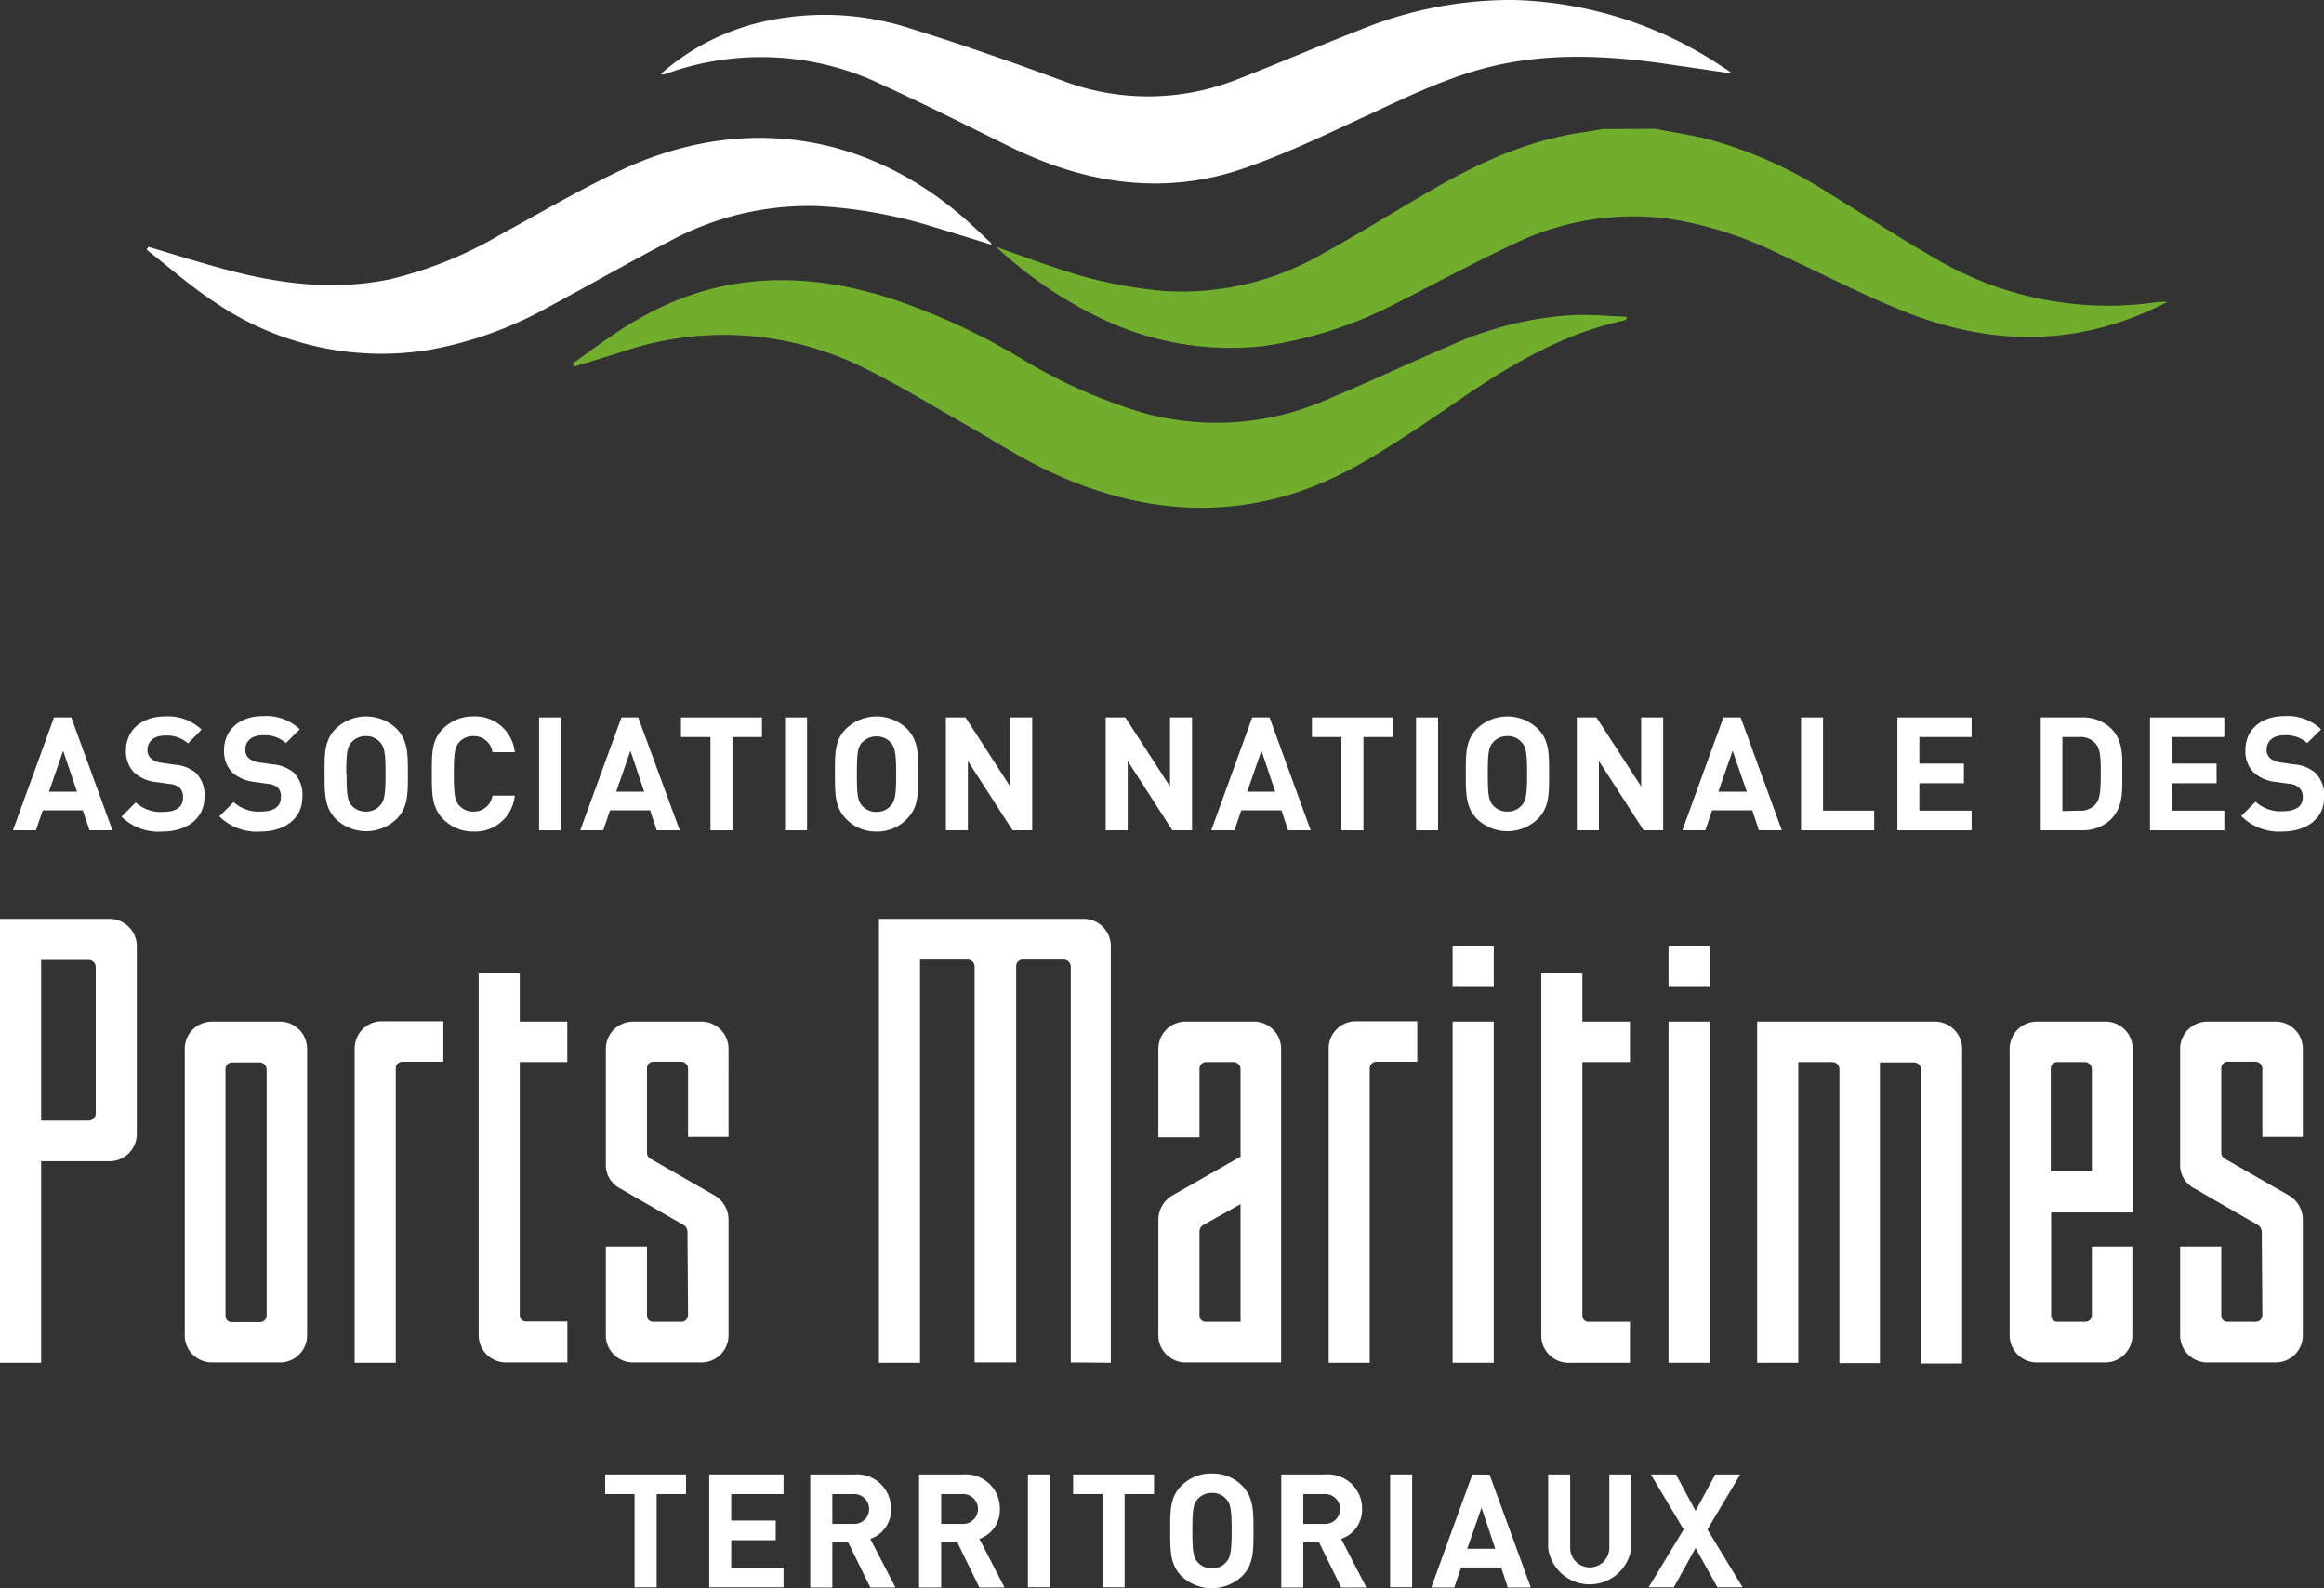 <svg xmlns="http://www.w3.org/2000/svg" viewBox="0 0 276.73 189.09"><rect x="0" y="0" width="276.73" height="189.09" fill="#333333" stroke="none"/><defs><style>.cls-1,.cls-3{fill:#fff;}.cls-2{fill:#71ae2e;}.cls-2,.cls-3{fill-rule:evenodd;}</style></defs><g id="Calque_2" data-name="Calque 2"><g id="Calque_1-2" data-name="Calque 1"><path class="cls-1" d="M5.09,96.47H9.86l.8,2.38h2.73L8.49,85.42H6.43L1.54,98.85H4.28Zm2.43-7.09,1.65,4.88H5.83Z"/><path class="cls-1" d="M24.35,94.89a3.75,3.75,0,0,0-1-2.85,4.41,4.41,0,0,0-2.56-1l-1.59-.23a2.23,2.23,0,0,1-1.24-.53,1.3,1.3,0,0,1-.4-1c0-.92.68-1.7,2.08-1.7a3.75,3.75,0,0,1,2.75.93L24,86.87a5.77,5.77,0,0,0-4.34-1.57C16.77,85.3,15,87,15,89.38A3.52,3.52,0,0,0,16,92a4.57,4.57,0,0,0,2.6,1.11l1.62.23a2,2,0,0,1,1.19.47A1.5,1.5,0,0,1,21.79,95c0,1.08-.83,1.66-2.38,1.66a4.4,4.4,0,0,1-3.25-1.13l-1.69,1.7A6.29,6.29,0,0,0,19.37,99C22.18,99,24.35,97.49,24.35,94.89Z"/><path class="cls-1" d="M31.06,96.62a4.39,4.39,0,0,1-3.24-1.13l-1.7,1.7A6.31,6.31,0,0,0,31,99c2.81,0,5-1.47,5-4.07A3.75,3.75,0,0,0,35,92a4.45,4.45,0,0,0-2.57-1l-1.58-.23a2.26,2.26,0,0,1-1.25-.53,1.29,1.29,0,0,1-.39-1c0-.92.68-1.7,2.07-1.7a3.76,3.76,0,0,1,2.76.93l1.66-1.64a5.77,5.77,0,0,0-4.34-1.57c-2.91,0-4.68,1.68-4.68,4.08a3.55,3.55,0,0,0,1,2.64,4.63,4.63,0,0,0,2.61,1.11l1.62.23a2,2,0,0,1,1.19.47A1.5,1.5,0,0,1,33.44,95C33.44,96,32.61,96.62,31.06,96.62Z"/><path class="cls-1" d="M47.23,97.49c1.36-1.36,1.34-3,1.34-5.36s0-4-1.34-5.36a5.22,5.22,0,0,0-7.26,0c-1.36,1.36-1.32,3-1.32,5.36s0,4,1.32,5.36a5.22,5.22,0,0,0,7.26,0Zm-6-5.36c0-2.58.13-3.21.64-3.77a2.21,2.21,0,0,1,1.7-.72,2.16,2.16,0,0,1,1.68.72c.51.56.66,1.19.66,3.77s-.15,3.21-.66,3.77a2.16,2.16,0,0,1-1.68.72,2.21,2.21,0,0,1-1.7-.72C41.4,95.34,41.27,94.72,41.27,92.13Z"/><path class="cls-1" d="M61.3,94.72H58.64a2.22,2.22,0,0,1-2.26,1.9,2.15,2.15,0,0,1-1.68-.7c-.51-.56-.66-1.2-.66-3.79s.15-3.22.66-3.79a2.18,2.18,0,0,1,1.68-.7,2.22,2.22,0,0,1,2.26,1.91H61.3a4.74,4.74,0,0,0-4.94-4.25,5,5,0,0,0-3.62,1.47c-1.36,1.36-1.32,3-1.32,5.36s0,4,1.32,5.36A5,5,0,0,0,56.36,99,4.74,4.74,0,0,0,61.3,94.72Z"/><rect class="cls-1" x="64.19" y="85.42" width="2.62" height="13.43"/><path class="cls-1" d="M77.41,96.47l.79,2.38h2.74L76,85.42H74L69.09,98.85h2.74l.81-2.38Zm-2.34-7.09,1.64,4.88H73.37Z"/><polygon class="cls-1" points="84.6 98.85 87.22 98.85 87.22 87.75 90.73 87.75 90.73 85.42 81.09 85.42 81.09 87.75 84.6 87.75 84.6 98.85"/><rect class="cls-1" x="93.48" y="85.42" width="2.62" height="13.43"/><path class="cls-1" d="M104.37,99A4.87,4.87,0,0,0,108,97.49c1.36-1.36,1.34-3,1.34-5.36s0-4-1.34-5.36a5.22,5.22,0,0,0-7.26,0c-1.36,1.36-1.32,3-1.32,5.36s0,4,1.32,5.36A4.9,4.9,0,0,0,104.37,99Zm-1.7-10.6a2.21,2.21,0,0,1,1.7-.72,2.18,2.18,0,0,1,1.68.72c.51.56.66,1.19.66,3.77s-.15,3.21-.66,3.77a2.18,2.18,0,0,1-1.68.72,2.21,2.21,0,0,1-1.7-.72c-.51-.56-.64-1.18-.64-3.77S102.16,88.92,102.67,88.36Z"/><polygon class="cls-1" points="115.25 90.6 120.57 98.85 122.91 98.85 122.91 85.42 120.29 85.42 120.29 93.64 114.97 85.42 112.63 85.42 112.63 98.85 115.25 98.85 115.25 90.6"/><polygon class="cls-1" points="134.28 90.6 139.6 98.85 141.94 98.85 141.94 85.42 139.32 85.42 139.32 93.64 134 85.42 131.66 85.42 131.66 98.85 134.28 98.85 134.28 90.6"/><path class="cls-1" d="M156.07,98.85l-4.9-13.43h-2.06l-4.88,13.43H147l.81-2.38h4.78l.79,2.38Zm-7.56-4.59,1.7-4.88,1.64,4.88Z"/><polygon class="cls-1" points="159.73 98.85 162.35 98.85 162.35 87.75 165.86 87.75 165.86 85.42 156.22 85.42 156.22 87.75 159.73 87.75 159.73 98.85"/><rect class="cls-1" x="168.62" y="85.42" width="2.62" height="13.43"/><path class="cls-1" d="M183.12,86.77a5.22,5.22,0,0,0-7.26,0c-1.36,1.36-1.32,3-1.32,5.36s0,4,1.32,5.36a5.22,5.22,0,0,0,7.26,0c1.36-1.36,1.34-3,1.34-5.36S184.48,88.13,183.12,86.77Zm-1.94,9.13a2.16,2.16,0,0,1-1.68.72,2.21,2.21,0,0,1-1.7-.72c-.51-.56-.64-1.18-.64-3.77s.13-3.21.64-3.77a2.21,2.21,0,0,1,1.7-.72,2.16,2.16,0,0,1,1.68.72c.51.56.66,1.19.66,3.77S181.69,95.34,181.18,95.9Z"/><polygon class="cls-1" points="198.04 85.42 195.42 85.42 195.42 93.64 190.1 85.42 187.76 85.42 187.76 98.85 190.39 98.85 190.39 90.6 195.71 98.85 198.04 98.85 198.04 85.42"/><path class="cls-1" d="M212.17,98.85l-4.9-13.43h-2.06l-4.88,13.43h2.73l.81-2.38h4.78l.79,2.38Zm-7.56-4.59,1.7-4.88L208,94.26Z"/><polygon class="cls-1" points="223.17 96.51 217.08 96.51 217.08 85.42 214.46 85.42 214.46 98.85 223.17 98.85 223.17 96.51"/><polygon class="cls-1" points="225.93 98.85 234.77 98.85 234.77 96.51 228.55 96.51 228.55 93.25 233.85 93.25 233.85 90.91 228.55 90.91 228.55 87.75 234.77 87.75 234.77 85.42 225.93 85.42 225.93 98.85"/><path class="cls-1" d="M251.35,97.56c1.51-1.5,1.36-3.47,1.36-5.49s.15-3.86-1.36-5.37a4.86,4.86,0,0,0-3.54-1.28H243V98.85h4.85A4.87,4.87,0,0,0,251.35,97.56Zm-5.77-1V87.75h2a2.33,2.33,0,0,1,2,.84c.49.6.57,1.45.57,3.48s-.08,3-.57,3.61a2.32,2.32,0,0,1-2,.83Z"/><polygon class="cls-1" points="264.86 96.51 258.64 96.51 258.64 93.25 263.94 93.25 263.94 90.91 258.64 90.91 258.64 87.75 264.86 87.75 264.86 85.42 256.01 85.42 256.01 98.85 264.86 98.85 264.86 96.51"/><path class="cls-1" d="M275.69,92a4.45,4.45,0,0,0-2.57-1l-1.58-.23a2.26,2.26,0,0,1-1.25-.53,1.29,1.29,0,0,1-.39-1c0-.92.68-1.7,2.07-1.7a3.76,3.76,0,0,1,2.76.93l1.66-1.64a5.78,5.78,0,0,0-4.34-1.57c-2.91,0-4.68,1.68-4.68,4.08a3.55,3.55,0,0,0,1,2.64,4.57,4.57,0,0,0,2.6,1.11l1.63.23a1.91,1.91,0,0,1,1.18.47,1.46,1.46,0,0,1,.42,1.13c0,1.08-.83,1.66-2.38,1.66a4.39,4.39,0,0,1-3.24-1.13l-1.7,1.7A6.31,6.31,0,0,0,271.75,99c2.81,0,5-1.47,5-4.07A3.79,3.79,0,0,0,275.69,92Z"/><path class="cls-1" d="M13,109.39H0v52.86H4.9v-24H13A3.24,3.24,0,0,0,16.29,135V112.68A3.26,3.26,0,0,0,13,109.39ZM11.4,132.57a.85.85,0,0,1-.84.84H4.9V114.29h5.66a.85.85,0,0,1,.84.84Z"/><path class="cls-1" d="M33.36,121.63H25.17A3.23,3.23,0,0,0,22,124.84V159a3.23,3.23,0,0,0,3.21,3.21h8.19A3.23,3.23,0,0,0,36.57,159v-34.2A3.23,3.23,0,0,0,33.36,121.63Zm-1.61,35a.79.79,0,0,1-.84.77H27.62a.73.73,0,0,1-.77-.77v-29.3a.79.79,0,0,1,.77-.84h3.29a.85.85,0,0,1,.84.84Z"/><path class="cls-1" d="M42.23,124.84v37.41h4.9v-35a.78.78,0,0,1,.76-.84h4.9v-4.82H45.44A3.23,3.23,0,0,0,42.23,124.84Z"/><path class="cls-1" d="M61.89,115.89H57V159a3.24,3.24,0,0,0,3.22,3.21h7.34v-4.89H62.66a.73.73,0,0,1-.77-.77V126.45h5.66v-4.82H61.89Z"/><path class="cls-1" d="M86.75,159V145.19a3.35,3.35,0,0,0-1.6-2.83l-7.73-4.43a.82.82,0,0,1-.38-.69v-10a.78.78,0,0,1,.76-.84h3.29a.85.85,0,0,1,.84.84v8.11h4.82V124.84a3.23,3.23,0,0,0-3.21-3.21H75.36a3.24,3.24,0,0,0-3.22,3.21v13.77a3.13,3.13,0,0,0,1.61,2.83l7.72,4.44a1,1,0,0,1,.39.77l.07,9.94a.79.79,0,0,1-.84.77H77.8a.72.72,0,0,1-.76-.77v-8.18h-4.9V159a3.24,3.24,0,0,0,3.22,3.21h8.18A3.23,3.23,0,0,0,86.75,159Z"/><path class="cls-1" d="M132.27,162.25V112.68a3.24,3.24,0,0,0-3.21-3.29h-24.4v52.86h4.89v-48h5.66a.83.83,0,0,1,.84.76v47.2H121v-47.2a.77.77,0,0,1,.76-.76h4.9a.85.85,0,0,1,.84.84v47.12Z"/><path class="cls-1" d="M149.33,121.63h-8.18a3.24,3.24,0,0,0-3.22,3.21V135.4h4.9v-8.11a.79.79,0,0,1,.76-.84h3.29a.85.85,0,0,1,.84.84V137.7l-8.18,4.66a3.36,3.36,0,0,0-1.61,2.83V159a3.24,3.24,0,0,0,3.22,3.21h11.4V124.84A3.24,3.24,0,0,0,149.33,121.63Zm-1.61,35.73h-4.13a.73.73,0,0,1-.76-.77v-9.94a.94.94,0,0,1,.38-.77l4.51-2.52Z"/><path class="cls-1" d="M158.21,124.84v37.41h4.89v-35a.79.79,0,0,1,.77-.84h4.89v-4.82h-7.34A3.23,3.23,0,0,0,158.21,124.84Z"/><rect class="cls-1" x="172.97" y="112.68" width="4.9" height="4.82"/><rect class="cls-1" x="172.97" y="121.63" width="4.9" height="40.62"/><path class="cls-1" d="M186.74,162.25h7.35v-4.89h-4.9a.73.73,0,0,1-.77-.77V126.45h5.67v-4.82h-5.67v-5.74h-4.89V159A3.23,3.23,0,0,0,186.74,162.25Z"/><rect class="cls-1" x="198.68" y="112.68" width="4.9" height="4.82"/><rect class="cls-1" x="198.68" y="121.63" width="4.9" height="40.62"/><path class="cls-1" d="M230.35,121.63H209.23v40.62h4.9v-35.8h4.05a.85.85,0,0,1,.85.84v35h4.82v-35.8h4.05a.85.85,0,0,1,.84.84v35h4.9V124.84A3.25,3.25,0,0,0,230.35,121.63Z"/><path class="cls-1" d="M250.7,121.63h-8.19a3.23,3.23,0,0,0-3.21,3.21V159a3.23,3.23,0,0,0,3.21,3.21h8.19a3.23,3.23,0,0,0,3.21-3.21V148.41h-4.82v8.18a.79.79,0,0,1-.84.77H245a.72.72,0,0,1-.76-.77V144.35h9.71V124.84A3.23,3.23,0,0,0,250.7,121.63Zm-1.61,17.83H244.2V127.29a.78.78,0,0,1,.76-.84h3.29a.85.85,0,0,1,.84.84Z"/><path class="cls-1" d="M271,121.63h-8.19a3.23,3.23,0,0,0-3.21,3.21v13.77a3.13,3.13,0,0,0,1.61,2.83l7.72,4.44a1,1,0,0,1,.39.77l.07,9.94a.79.79,0,0,1-.84.77h-3.29a.72.72,0,0,1-.76-.77v-8.18h-4.9V159a3.23,3.23,0,0,0,3.21,3.21H271a3.23,3.23,0,0,0,3.21-3.21V145.19a3.35,3.35,0,0,0-1.6-2.83l-7.73-4.43a.82.82,0,0,1-.38-.69v-10a.78.78,0,0,1,.76-.84h3.29a.85.85,0,0,1,.84.84v8.11h4.82V124.84A3.23,3.23,0,0,0,271,121.63Z"/><polygon class="cls-1" points="72.06 177.88 75.56 177.88 75.56 188.98 78.19 188.98 78.19 177.88 81.69 177.88 81.69 175.54 72.06 175.54 72.06 177.88"/><polygon class="cls-1" points="84.45 188.98 93.3 188.98 93.3 186.64 87.07 186.64 87.07 183.37 92.37 183.37 92.37 181.03 87.07 181.03 87.07 177.88 93.3 177.88 93.3 175.54 84.45 175.54 84.45 188.98"/><path class="cls-1" d="M106.1,179.66a4.06,4.06,0,0,0-4.35-4.12H96.48V189h2.63v-5.36H101l2.63,5.36h3l-3-5.79A3.63,3.63,0,0,0,106.1,179.66Zm-4.52,1.77H99.11v-3.55h2.47a1.78,1.78,0,1,1,0,3.55Z"/><path class="cls-1" d="M119.06,179.66a4.06,4.06,0,0,0-4.35-4.12h-5.27V189h2.63v-5.36H114l2.62,5.36h3l-3-5.79A3.63,3.63,0,0,0,119.06,179.66Zm-4.52,1.77h-2.47v-3.55h2.47a1.78,1.78,0,1,1,0,3.55Z"/><rect class="cls-1" x="122.4" y="175.54" width="2.62" height="13.43"/><polygon class="cls-1" points="127.78 177.88 131.29 177.88 131.29 188.98 133.91 188.98 133.91 177.88 137.42 177.88 137.42 175.54 127.78 175.54 127.78 177.88"/><path class="cls-1" d="M144.3,175.43a4.93,4.93,0,0,0-3.64,1.47c-1.36,1.36-1.32,3-1.32,5.36s0,4,1.32,5.36a5.23,5.23,0,0,0,7.27,0c1.35-1.36,1.33-3,1.33-5.36s0-4-1.33-5.36A4.89,4.89,0,0,0,144.3,175.43ZM146,186a2.15,2.15,0,0,1-1.68.72,2.19,2.19,0,0,1-1.69-.72c-.51-.56-.65-1.18-.65-3.77s.14-3.21.65-3.77a2.19,2.19,0,0,1,1.69-.72,2.15,2.15,0,0,1,1.68.72c.51.56.66,1.19.66,3.77S146.49,185.47,146,186Z"/><path class="cls-1" d="M162.19,179.66a4.07,4.07,0,0,0-4.36-4.12h-5.26V189h2.62v-5.36h1.88L159.7,189h3l-3-5.79A3.64,3.64,0,0,0,162.19,179.66Zm-4.53,1.77h-2.47v-3.55h2.47a1.78,1.78,0,1,1,0,3.55Z"/><rect class="cls-1" x="165.53" y="175.54" width="2.62" height="13.43"/><path class="cls-1" d="M175.32,175.54,170.43,189h2.74l.81-2.38h4.77l.79,2.38h2.74l-4.91-13.44Zm-.61,8.85,1.7-4.88,1.64,4.88Z"/><path class="cls-1" d="M191.63,184.28a2.33,2.33,0,1,1-4.66,0v-8.74h-2.62v8.83a5,5,0,0,0,9.89,0v-8.83h-2.61Z"/><polygon class="cls-1" points="207.22 175.54 204.25 175.54 201.9 179.88 199.56 175.54 196.57 175.54 200.48 182.09 196.31 188.98 199.31 188.98 201.9 184.3 204.5 188.98 207.5 188.98 203.31 182.09 207.22 175.54"/><path class="cls-2" d="M193.71,37.94a1.43,1.43,0,0,1-.39.23c-7,1.52-13,5-18.82,8.93-4,2.74-8,5.52-12.22,7.95C150,62.18,137.33,62,124.67,56c-3.47-1.65-6.71-3.78-10.06-5.67-3.74-2.12-7.41-4.37-11.24-6.28a37.47,37.47,0,0,0-29.15-2.21c-1.94.62-3.89,1.2-5.84,1.8-.07-.12-.14-.24-.22-.35C70.75,41.47,73.25,39.53,76,38c9.59-5.57,19.68-5.78,30-2.49a78.57,78.57,0,0,1,15.72,7.25,62.08,62.08,0,0,0,14.38,6.38,32.75,32.75,0,0,0,22-1.61c4.92-2.05,9.75-4.34,14.67-6.42a40.89,40.89,0,0,1,14.91-3.61c2-.05,4,.14,6,.21C193.69,37.77,193.7,37.85,193.71,37.94Z"/><path class="cls-3" d="M206.38,8.77l-7.94-1.16c-7.41-1.07-14.8-1.4-22.13.63-4.82,1.34-9.29,3.55-13.81,5.64s-9.17,4.34-13.92,6c-9.71,3.5-19.14,2.08-28.26-2.38-5-2.45-10-5-15.06-7.3A33.16,33.16,0,0,0,79.35,8.77a3.43,3.43,0,0,1-.46.11s-.06,0-.17-.11A27.57,27.57,0,0,1,90.81,2.6a33.05,33.05,0,0,1,17.62.8c6.1,1.89,12.12,4,18.12,6.22a28.75,28.75,0,0,0,20.74-.16c4.91-1.89,9.74-4,14.65-5.9A47.34,47.34,0,0,1,180.27,0a46.84,46.84,0,0,1,24.31,7.61c.61.39,1.21.79,1.8,1.19C206.43,8.84,206.43,9,206.38,8.77Z"/><path class="cls-3" d="M118,29.12c-2.25-.7-4.5-1.4-6.76-2.08a57.2,57.2,0,0,0-13.6-2.49,34.74,34.74,0,0,0-18,4.22c-4.78,2.47-9.44,5.17-14.19,7.7a45.4,45.4,0,0,1-14.32,5.18A35.2,35.2,0,0,1,25.61,36c-2.87-1.87-5.45-4.17-8.16-6.28l.23-.33c3.11.92,6.2,1.9,9.33,2.73,6.43,1.71,12.93,2.51,19.55,1.1A48,48,0,0,0,59.46,28c4.73-2.58,9.38-5.31,14.23-7.62,14.73-7,30-4.64,42,6.39.8.73,1.57,1.47,2.35,2.2A1.62,1.62,0,0,1,118,29.12Z"/><path class="cls-2" d="M197.06,15.34c2.16.41,4.35.73,6.47,1.27A51.35,51.35,0,0,1,217.77,23c4.32,2.65,8.56,5.42,12.95,7.93a40.45,40.45,0,0,0,26.38,5c.23,0,.47,0,1,0a37.59,37.59,0,0,1-8.88,3.32c-7.89,1.8-15.53.69-22.89-2.34-4.93-2-9.69-4.48-14.54-6.71A45.34,45.34,0,0,0,198.4,26,32.59,32.59,0,0,0,180.34,29c-4.69,2.19-9.25,4.66-13.89,7a49.28,49.28,0,0,1-16.07,5.21,35.65,35.65,0,0,1-19.78-3.55,50,50,0,0,1-12-8.28c2.61.93,4.88,1.77,7.18,2.53a53,53,0,0,0,12.82,2.73,33.52,33.52,0,0,0,19-4.49c4.36-2.41,8.59-5.05,12.9-7.54,5.7-3.3,11.65-6,18.25-6.89.71-.11,1.42-.24,2.13-.36Z"/></g></g></svg>